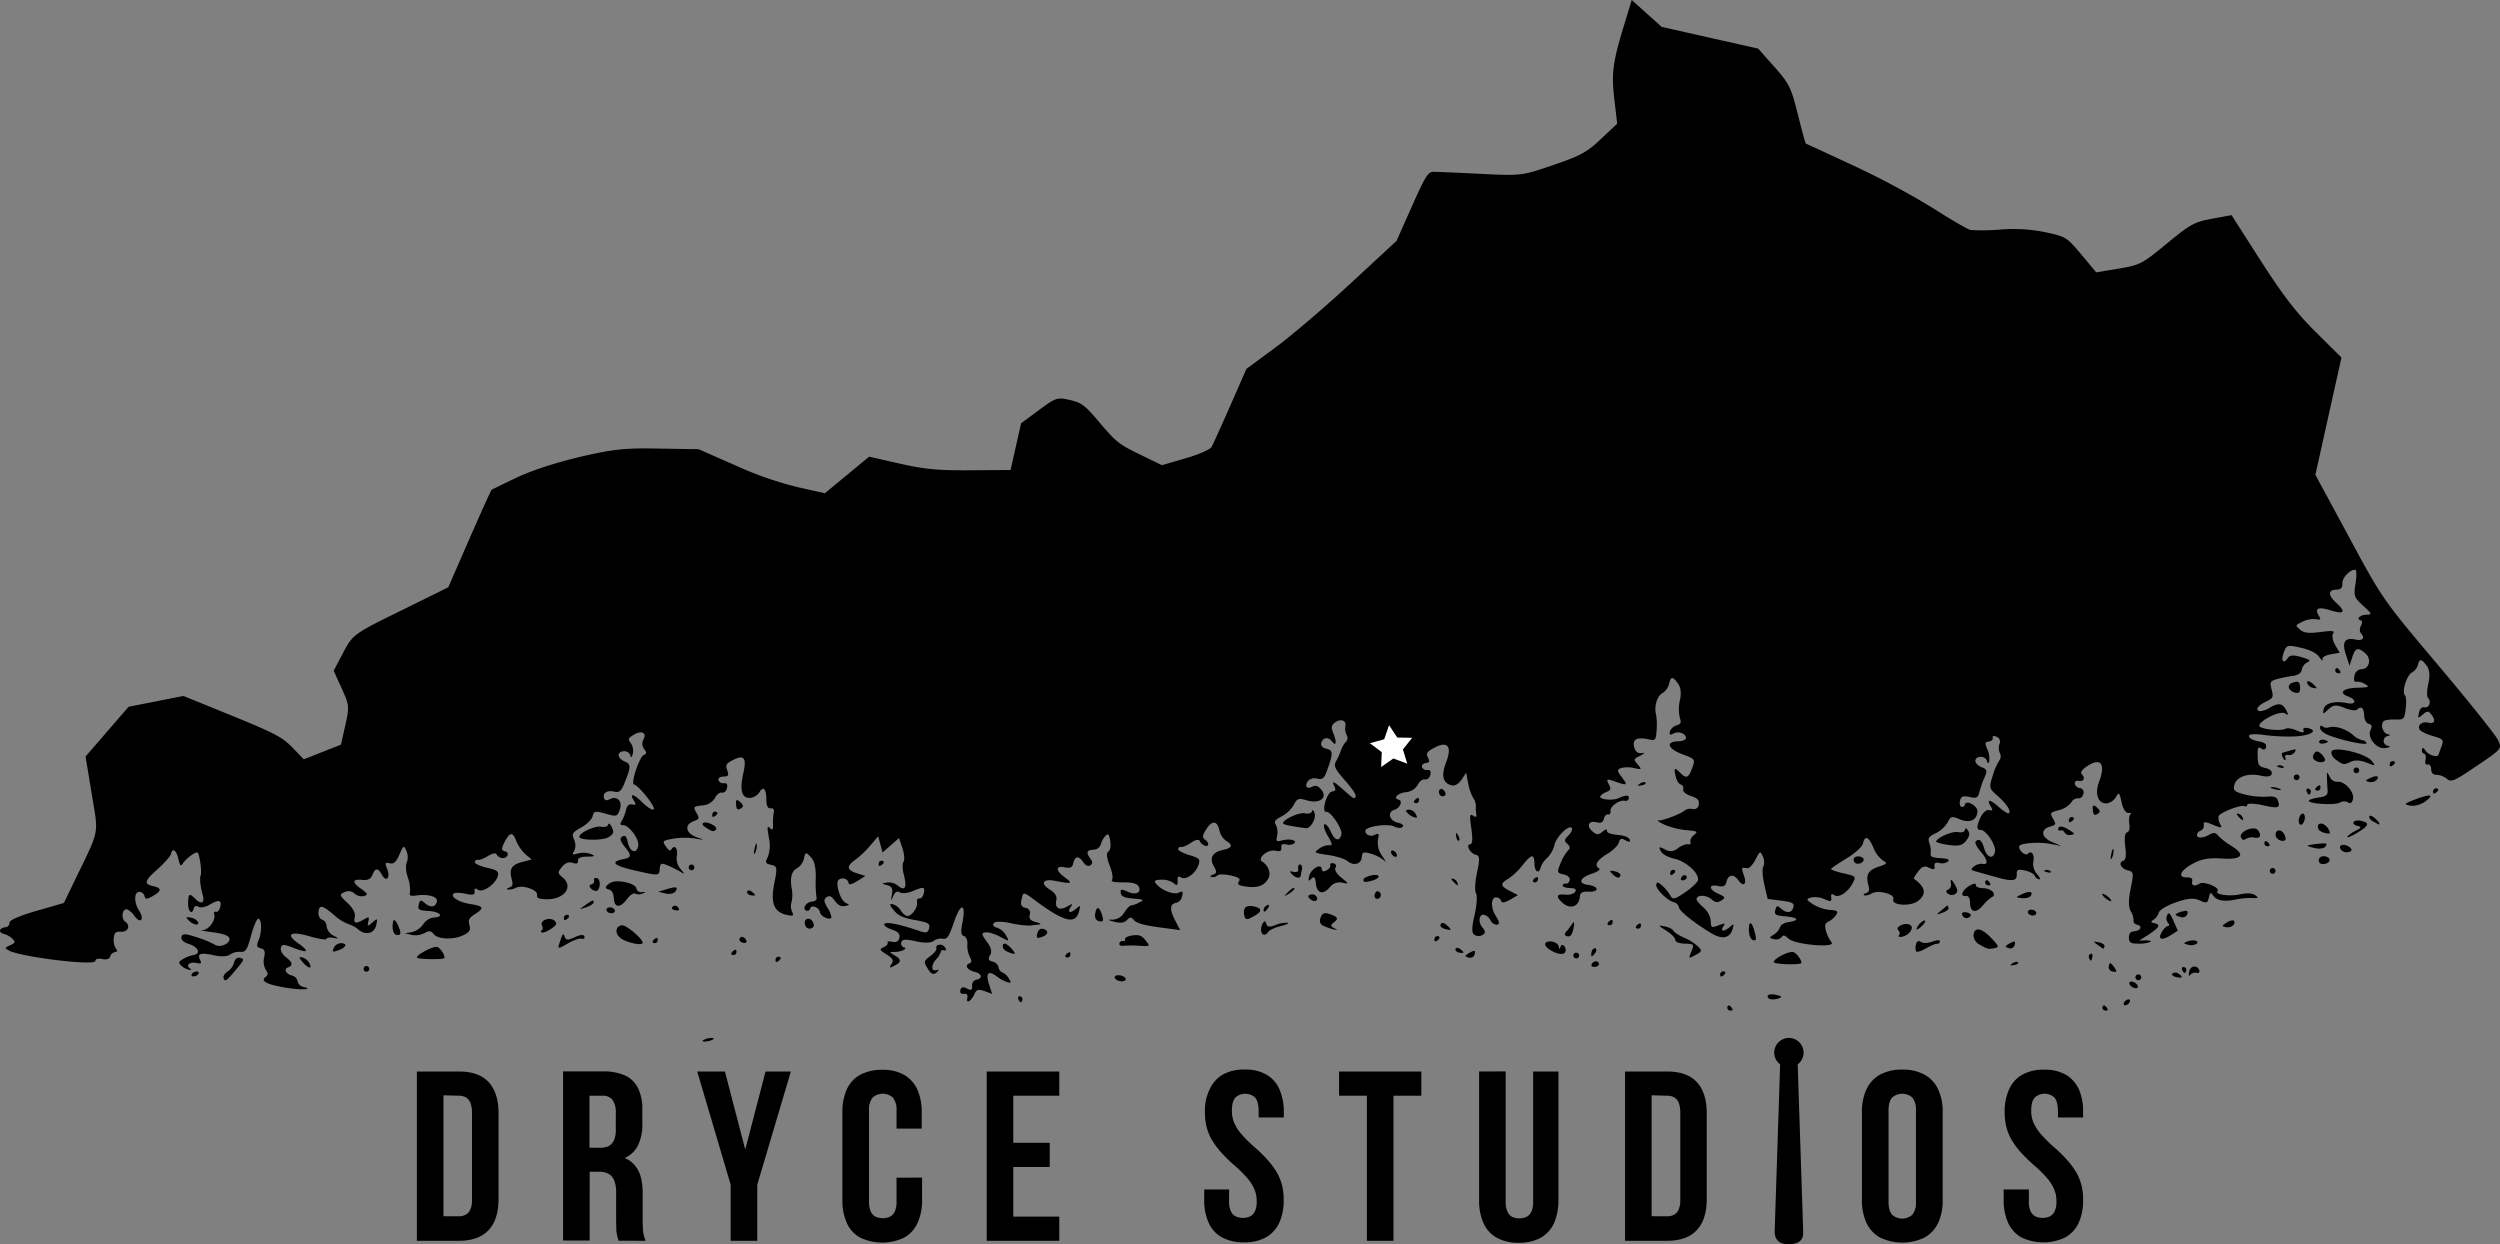 <svg xmlns="http://www.w3.org/2000/svg" width="881.17" height="438.56" viewBox="0 0 881.17 438.56">
  <rect x="0" y="0" width="881.17" height="438.56" fill="#808080" stroke="none"/>
  <defs>
    <style>
      .cls-1 {
        fill-rule: evenodd;
      }

      .cls-2 {
        fill: #fff;
      }
    </style>
  </defs>
  <g id="Layer_2" data-name="Layer 2">
    <g id="Layer_1-2" data-name="Layer 1">
      <g id="Layer_2-2" data-name="Layer 2">
        <g id="svg4435">
          <path id="path4447" d="M3.17,335c-1.62-.83-1.61-.89.4-1.82,1.82-.83,1.93-1.13.84-2.27a7,7,0,0,0-2.94-1.7c-2.14-.5-1.89-2.06.38-2.39a1.58,1.58,0,0,0,1.51-1.61c-.13-.84,3.41-2.39,9.48-4.15l9.69-2.8,3.85-8c8.92-18.42,8.38-15.67,5.95-30.43l-2.17-13.18,7.58-8.77,7.59-8.77,9.66-1.9,9.67-1.91,17.19,7c15.09,6.17,17.67,7.53,21.22,11.18l4,4.16,6.56-2.59,6.55-2.58,1.54-6.84c1.46-6.49,1.39-7.14-1.29-13l-2.82-6.22,3.21-6.08c3.64-6.9,3.4-6.73,23.21-16.42L158,207l7.48-17.14c4.12-9.43,7.65-17.21,7.84-17.28s4.06-2,8.62-4.17c4.92-2.39,13.92-5.35,22.2-7.3,11.82-2.78,16.06-3.24,28-3l14.1.22L259.13,164a124.67,124.67,0,0,0,22.19,7.74l9.42,2.11,7.8-6.44,7.8-6.45,10.82,2.45c8.76,2,13.49,2.43,24.93,2.35l14.11-.1,1.85-8.24,1.85-8.23,6.27-4.63c6-4.43,6.46-4.58,10.9-3.58,4,.9,5.31,1.84,9.82,7.16,6.68,7.9,7.3,8.39,15.66,12.43l7,3.39,8.32-2.42c4.58-1.33,8.71-3.13,9.18-4s3.43-7.4,6.57-14.52l5.71-13,10.24-7.55c5.63-4.15,17.53-14.3,26.45-22.56l16.21-15,5.42-12.17c4.7-10.56,5.69-12.17,7.57-12.18,1.18,0,8.66.32,16.61.72,14.28.71,14.61.67,25.63-3.1,9.63-3.3,12-4.57,16.83-9.2L570,43.61l-1-8.73c-1.09-9.19-.55-13.06,3.74-27L575.13,0l5.28,4.74,5.29,4.74,17,3.83,17,3.82,5.7,6.42c5.24,5.91,5.91,7.26,8.27,16.72,1.41,5.66,2.68,10.32,2.83,10.35s7.76,3.55,16.94,7.82a288.26,288.26,0,0,1,28,15c6.22,4,12.14,7.42,13.14,7.63a73.82,73.82,0,0,0,10.62-.17,56.52,56.52,0,0,1,16,1c7.07,1.59,7.23,1.69,12.42,7.83L738.85,96l7.9-1.32c7.54-1.26,8.33-1.67,17-8.83,8.23-6.81,9.71-7.62,15.93-8.76l6.87-1.26L796.9,92c8,12.43,12.45,18.21,19.39,25.09l9,8.94-4.6,20.66-4.59,20.66,11.88,22c11.87,22,11.92,22,31.55,45.29,10.81,12.82,20.23,24.61,20.93,26.19,1.45,3.28,1.81,2.89-10.45,11.1-5.06,3.38-6.21,3.77-7.62,2.55a6,6,0,0,0-3.54-1.37c-1.25,0-1.9-.62-1.94-2,0-1.12-.61-1.86-1.26-1.64s-1-.42-.73-1.6,0-2.1-.53-2.23a1.11,1.11,0,0,1-.71-1.39c.2-.91.46-.85,1.17.27,1,1.58,4.28,2.64,4.65,1.5.13-.39.63-1.78,1.1-3.08.8-2.16.53-2.46-3.06-3.5-2.17-.62-4.26-1.63-4.64-2.23-1-1.56.74-3,3-2.5s2.73-.71,1.07-2.87c-1-1.3-1.53-1.31-3,0-1.75,1.48-1.8,1.45-1.35-.67.27-1.32,1-2.07,1.92-1.87,1.64.37,2.56-2,1.26-3.31-.46-.45-.42-2.7.1-5,.63-2.81.47-4.84-.48-6.2-1.85-2.61-2.64-2.73-3.15-.48a4.61,4.61,0,0,1-2.14,2.72c-1.88,1-3.67,6.9-2.44,8.1.41.4.52,2.5.25,4.66-.47,3.74-.65,3.92-3.79,3.8-1.81-.06-3.61.22-4,.62-1.19,1.21-.33,4.07,1.36,4.54,1,.27,1.1.52.26.65a1.74,1.74,0,0,0-.26,3.43c1.29.34,1.11.54-.72.84-3.13.51-6.59-3.76-5.22-6.42.62-1.19.41-1.88-.65-2.11-.86-.2-1.59-1.51-1.62-2.93-.07-2.68-1.1-3.54-2.51-2.1-.47.48-2.38.22-4.41-.59-3-1.21-3.9-1.14-5.68.49-2.06,1.87-2.1,1.87-1.64-.15s3.89-2.94,8.37-2c3,.64,3.26-1.28.27-2.35-3.66-1.32-1.84-3,3.36-3.11,3.92-.09,4.28-.27,2.53-1.29a4.89,4.89,0,0,0-3.15-.81c-.64.22-.89-.64-.58-2a2.7,2.7,0,0,1,2.6-2.45c2.66-.09,3.5-3.63,1.3-5.52-2.66-2.31-3.55-2.07-4.63,1.22l-1,3.11-1.3-4c-1.45-4.48-.34-6.08,3.58-5.2,2.35.53,3.31-.69,1.74-2.22a2.49,2.49,0,0,1,0-2.63c.5-1,.5-1.82,0-1.93-1.8-.41-.43-1.93,1.83-2s2.08-.34-1.07-3.2-3.35-3.47-2.67-7.77c.41-2.58.39-4.76,0-4.85-1.69-.38-4.71,2.71-4.64,4.75.06,1.57-.5,2.16-2.07,2.21-3,.11-3.08,1.92-.1,4.62,3.6,3.29,2.87,4.2-2.13,2.65-4.37-1.35-5.64-.64-3.87,2.16.71,1.11.46,1.33-1.13,1a8.54,8.54,0,0,0-4.69.85c-2.65,1.31-2.65,1.32-.89,2.84,1.37,1.18,3,1.36,7.11.83,4.32-.57,5.18-.45,4.49.58-.47.71-.13,2.51.75,4l1.61,2.73-3.23.56c-1.9.33-3.07,1.08-2.83,1.81s-.32.29-1.18-.89c-1.05-1.44-3.2-2.51-6.5-3.26-4.74-1.06-5-1-6,1.73-1.13,2.94-.09,4.22,1.49,1.84.65-1,2-1.05,4.73-.27,3.05.87,3.47,1.24,2.11,1.84a3.68,3.68,0,0,0-1.95,2.57c-.15,1.2-1.32,2-3.4,2.26a41.12,41.12,0,0,0-5.59,1.17c-2.2.68-2.34,1-1.65,3.63s.54,3-2,4.23c-2.91,1.39-3.94,3-2.19,3.37a7.55,7.55,0,0,0,3.55-1.25c3.09-1.81,4.55-1.56,5.82,1,.85,1.69.78,1.82-.55,1-1.6-1-8.5,2.28-9,4.31-.27,1.21,7.58,2.13,9.38,1.1.58-.33,2.32,0,3.86.65,2,.88,2.68.87,2.36,0s.31-1.12,1.65-.82c3.62.82,1,2.54-4.32,2.89a65.24,65.24,0,0,1-10.91-.46c-3.78-.53-5.72-.39-5.62.41s1.54,1.47,3.24,1.77c2.17.38,3,1,2.77,2s-.84,1.13-1.68.57c-1.07-.71-1.34-.33-1.31,1.9.06,4,.27,4.39,2.91,5,1.47.33,2.26,1.09,2.06,2s-1.39,1.22-4,.63c-4.49-1-8.53.49-9.19,3.39-.42,1.86.08,2.31,3.63,3.25a26.86,26.86,0,0,0,7.63.81c2.75-.22,3.63.05,4.06,1.24,1,2.76.3,3-5.12,1.79-3-.67-5.47-.77-5.59-.23s-.52.79-.89.56c-1.23-.73-9,2.25-9.26,3.58a4.69,4.69,0,0,0,.63,2.86c.77,1.29.32,1.31-2.56.1s-3.46-1.17-3.28.06a1.8,1.8,0,0,1-1,1.94,2.22,2.22,0,0,0-1.39,1.32c-.33,1.44,1.86,1.56,4.2.24,1.62-.92,2.38-.87,3.21.21a22.75,22.75,0,0,0,4.6,3.58c5.26,3.26,4,5-3.34,4.53-4.8-.29-7.2.18-10.48,2-4.31,2.46-5.07,4.79-1.51,4.66,1.23,0,1.84.44,1.64,1.31-.37,1.64.76,2,2.57.89,1.56-1,7.46,1.47,6.33,2.63s4.14,2,8.09,1.11c2.23-.5,4.27-.38,5.21.32,1.31,1,1.16,1.13-1,1a26.74,26.74,0,0,0-5.92.54q-6.19,1.31-8-1.55c-.71-1.11-1-.93-1.42.84-.45,2-.84,2.12-3.28,1-2.12-.94-4.11-.77-8.36.71-3.07,1.07-5.75,2.67-6,3.55a4.62,4.62,0,0,1-1.79,2.52c-1.12.71-1.07,1,.22,1.28,2.3.52,1.88,1.37-2,4L754,331.5l2.46-.05c1.36,0,2,.23,1.41.57a11.09,11.09,0,0,1-4.24.58c-2.65,0-3.2-.39-3.26-2.12,0-1.44.54-2.14,1.91-2.26,2.35-.2,3-1.85.92-2.32a1.37,1.37,0,0,1-1.2-1.47,6.11,6.11,0,0,0-1-3.27c-.81-1.43-.8-4.06,0-8,1.11-5.38,1-5.93-.93-6.37-2.47-.56-3.58-2.75-1.71-3.4.94-.32,1.13-1.65.73-5-.37-3.12-.17-4.72.63-5s1.05-1.29.78-3.12c-.21-1.5,0-3,.45-3.29s.13-.51-.73-.44-1.86-1.23-2.42-3.74c-.8-3.59-.94-3.72-2-1.85a4.7,4.7,0,0,1-3.2,2.2c-3.06.26-4.36-3.28-2.76-7.52,2.44-6.45.6-8.81-4.28-5.51-1.74,1.18-2.39,2.16-1.81,2.73,1.35,1.32.7,2.77-1.06,2.37-.85-.19-1.47.25-1.39,1a2,2,0,0,0,1.79,1.54,1.53,1.53,0,0,1,1.32,1.7,1.56,1.56,0,0,1-.1.37c-.23,1-1,1.7-1.81,1.53a2.72,2.72,0,0,0-2.46,1.51,8.09,8.09,0,0,1-4.35,2.68c-3.11.82-3.22,1-2.06,3s1.08,2.21-1.12,2.82c-3.47,1-3,3.83.82,5.44l3.26,1.37-3.86-.73c-4.1-.78-10.77-.29-11,.81-.31,1.42,2.08,3.58,3,2.67,1.34-1.37,2.5.37,1.93,2.9a5.5,5.5,0,0,0,1.35,4.29c1,1.11,1.32,1.93.67,1.81a2.22,2.22,0,0,1-1.55-1.32c-.21-.61-1.73-1.41-3.37-1.78-2.49-.56-3-.33-2.91,1.36.08,2.47-1.56,2.62-8.14.74-2.65-.75-5.63-1.6-6.63-1.87-1.49-.42-1.54-.71-.26-1.7a4.24,4.24,0,0,1,2.89-.89c2.2.5,1.93-1.4-.64-4.37-1.33-1.53-2.1-3.1-1.72-3.49,1.2-1.23,2.18-.46,3,2.36.91,3.3,3.18,4.09,3.8,1.32.52-2.33-3.25-8-5.17-7.78-.73.09-1.14-.59-.93-1.52.79-3.39,2.6-5.79,4.1-5.45,1.2.27,1.34,0,.64-1.09-1.79-2.82-.51-2.91,2.52-.18,1.69,1.52,3.36,2.59,3.71,2.38,1-.64-.75-3.34-4-6.19-2.9-2.51-3-2.84-1.68-7a20.16,20.16,0,0,1,2.37-5.42,2.44,2.44,0,0,0,.18-2.61,4.43,4.43,0,0,1-.12-3.28,1.8,1.8,0,0,0-.87-2.39l-.18-.07c-1-.44-1.57-.3-1.36.32s-.36,1.21-1.27,1.34c-1.49.22-1.55.48-.61,2.76a8.45,8.45,0,0,1,.69,4c-.3,1.23-.45,1.22-.91-.07-.67-1.87-4.18-1.62-4,.28.07.72,1.1,1.68,2.28,2.13,1.85.71,2,1.22.89,3.66a36,36,0,0,0-1.78,5.15c-.43,1.92-1,2.21-3.45,1.66-2.27-.51-3-.22-3.36,1.29-.24,1.08,0,2.05.53,2.17a1,1,0,0,0,1.2-.75s0-.05,0-.07c.4-1.77,4.47.44,4.41,2.39-.1,3.12-2.73,4.32-6.19,2.83-2.77-1.19-3.22-1.08-4.31,1.08a10.34,10.34,0,0,1-4.2,3.83c-2.54,1.22-2.86,1.74-2.22,3.57a8.17,8.17,0,0,1,.44,3.57c-.25,1.08.54,1.46,3.37,1.63,2.66.16,3.43.5,2.75,1.2a3.59,3.59,0,0,1-3,.52c-1.38-.31-1.92,0-1.76,1.15s-.25,1.36-1.87.55-2.49-.56-3.89,1.29c-1,1.3-1.67,2.44-1.53,2.54,4.16,3,4.6,5.47,1.38,7.9-2.71,2-9.48,1.5-8.61-.69.7-1.78-5.46-3.36-7.66-2a4.11,4.11,0,0,1-2.5.69c-.56-.14-.34-.49.49-.79,1.16-.41,1.36-1.06.88-2.79-1-3.66-.14-5.27,3.51-6.5,3.21-1.08,3.31-1.23,1.56-2.26a10.72,10.72,0,0,1-3.28-4.42c-1.66-4-3-4.55-3.69-1.62-.28,1.24-2.7,3.46-5.82,5.34-2.93,1.77-5.38,3.45-5.44,3.72s1.91,1,4.38,1.52c4.31,1,4.45,1.1,3.33,3.32-1.65,3.27-4.92,5.48-6.53,4.4-1-.65-1.29-.42-1.11.83.21,1.44-.21,1.54-2.41.56a8.11,8.11,0,0,0-4.69-.58c-1.84.55-1.78.77.65,2.38a14.24,14.24,0,0,0,5.89,2c2.7.17,3.08.45,2.3,1.71a7.59,7.59,0,0,1-2.6,2.34c-1.36.67-1.53,1.28-1,3.37a12.39,12.39,0,0,0,1.92,3.95c1.88,2.16-12.81.93-15.16-1.27-1.33-1.25-1.86-1.36-2.42-.48a2.67,2.67,0,0,1-2.66.68c-1.76-.39-1.77-.54-.06-1.62a5.35,5.35,0,0,0,2.2-2.61c.17-.78,1.51-1.59,3-1.79,4-.58,3.44-1.62-1.08-2-3.5-.31-4-.6-3.6-2.24s.7-1.66,2.16-.4c2,1.73,3.77,1.41,4.26-.78.28-1.24-.57-1.65-4.39-2.14l-4.73-.61-1.18-5.08c-.65-2.79-.81-5.63-.35-6.32a4.35,4.35,0,0,0-.14-3.48c-.92-2.11-1-2.07-2.61,1-.91,1.77-2.18,3.15-2.83,3.07a14.23,14.23,0,0,0-1.73-.13c-.29,0-.09,1.18.44,2.61,1.21,3.22-.13,4.33-2,1.68-1.61-2.28-3.56-1.93-4.16.76-.31,1.37-1.1,1.74-2.86,1.35-3.45-.78-3.46,1.19,0,2.72,2.51,1.12,2.65,1.41,1.12,2.38-1.34.85-2.14.75-3.49-.41-1.81-1.57-4.94-1.68-5.28-.18-.1.46,1,1.81,2.38,3a7.58,7.58,0,0,1,2.64,4.76c.07,2.47.2,2.55,2.7,1.61,2.31-.87,2.52-.82,1.74.35-1.22,1.83.19,2,2.22.25,1.52-1.31,1.6-1.24,1,.81-.93,3.1-3.63,3.63-7.33,1.43-6-3.58-11.36-7.83-11.56-9.23A2.46,2.46,0,0,0,590,318c-2.31-.52-6.55-4.76-6.22-6.23.23-1,.65-.94,2.18.45a15.34,15.34,0,0,1,2.81,3.46c.78,1.5,1.47,1.35,5.14-1.14,2.33-1.58,4.38-3.51,4.56-4.28.54-2.4-4.13-6.65-8.32-7.6-2.33-.52-4.25-1.59-4.8-2.68-.81-1.58-.62-1.65,1.48-.6a3.73,3.73,0,0,0,4.6-.43c1.21-.91,2.79-1.52,3.51-1.36s1.12-.23.9-.87.35-1.74,1.26-2.44c1.5-1.17,1.23-1.33-2.86-1.69a26.36,26.36,0,0,1-7.75-2c-1.78-.87-2.66-1.5-2-1.4,1.41.2,8-2.32,9.44-3.61a3.45,3.45,0,0,1,2.66-.43,1.76,1.76,0,0,0,2.14-1.27,1.57,1.57,0,0,0,0-.3c.33-1.49-.3-2.19-2.66-3-1.92-.63-3-1.55-2.79-2.42a1.36,1.36,0,0,0-.9-1.68c-.67-.16-1.48-1.49-1.8-3-.66-3-.43-3.15,1.86-.89,2,2,2.77,1.55,4.11-2.17,1-2.78.9-2.92-3.64-4.61-5.11-1.91-5.93-4.41-1.48-4.52,1.41,0,2.66-.47,2.78-1,.34-1.55-2.42-2.74-4.22-1.82-1.4.71-1.66.59-1.38-.66a3.48,3.48,0,0,1,2.27-2.12c1.63-.49,1.81-.94,1.16-2.85a13.65,13.65,0,0,1,.07-6c.54-2.41.33-4.49-.58-5.78-1.92-2.73-2.63-2.73-3.25,0a5.28,5.28,0,0,1-2.26,3.2c-1.92,1-3.06,4.65-2.33,7.49a22.9,22.9,0,0,1,.21,5.61c-.25,3.58-.41,3.76-2.89,3.22-4.07-.89-5.76.05-5,2.79.42,1.5,1.26,2.21,2.46,2.08,1.47-.17,1.37,0-.49,1-2.28,1.14-2.29,1.18-.74,3s1.44,1.86-1.31,1.26a9.72,9.72,0,0,0-4.55,0c-1.45.56-1.43,1,.09,3,2.39,3.13,2.21,3.3-1.94,1.85-3.28-1.15-3.47-1.1-2.52.77s.8,2.13-.91,2.87a4.54,4.54,0,0,0-2.09,1.47c-.26,1.19,4.38,1.63,6.59.63,2.62-1.19,3.77-1.11,3.47.24a1.09,1.09,0,0,1-1.36.71c-1.89-.42-5.3,2-5.06,3.58.12.82-.27,1.38-.86,1.24s-1.27.56-1.49,1.55c-.27,1.2-1.08,1.6-2.48,1.23-2.84-.75-3.81,1.22-1.56,3.17,1.52,1.31,2.15,1.33,3.59.11,1-.82,1.66-1,1.54-.35s1.1,1.25,3.66,1.48,4.06.83,4.36,1.69-.07,1-1.45.24-2-.72-2.34.71c-.23,1-2,2.8-4,4-3.75,2.26-4.82,4.11-3,5.2.6.37-.5,1.18-2.45,1.81-4.41,1.42-5.13,3.53-1.37,4s4,2.54.23,2.37c-2.36-.11-3.08.33-3.22,1.95-.27,3.28-3.32,4.37-5.92,2.11s-2.45-3.38.89-3c1.47.15,3-.29,3.43-1,.55-.93,0-1.28-1.93-1.34-1.47-.05-2.59-.47-2.48-.93a.93.93,0,0,1,1.16-.62h0c.54.12,1.12-.44,1.31-1.24s-.6-1.68-2.16-2c-2.34-.53-2.39-.77-1-4.07a15.07,15.07,0,0,1,2.64-4.45c.76-.62.67-1.37-.26-2.21-1.21-1.09-1.16-1.52.33-3,1-1,1.51-2.13,1.23-2.58-.93-1.47-5.44,2.88-6.16,5.95a9.86,9.86,0,0,1-2.56,4.54,7.81,7.81,0,0,0-2.27,3.28c-.62,2.55-2.15,1.67-2.22-1.27-.09-3.57-1-3.44-4.22.58a22.71,22.71,0,0,1-4.9,4.69c-3,1.72-3,2.59.39,4.32l2.92,1.5-2.84,1.66c-1.57.92-2.9,1.17-3,.57a1.89,1.89,0,0,0-1.5-1.4c-2.17-.49-2.45,3.39-.47,6.53,1.32,2.08,1.43,2.92.42,3.06a2.5,2.5,0,0,1-2.25-1.46,4,4,0,0,0-2.19-2c-1.91-.43-2.34,2.59-.64,4.54,1.09,1.27,1.1,1.86,0,2.56a2.82,2.82,0,0,1-2.81,0c-1.07-.71-1.07-2.4,0-7.11.78-3.46,1-6.8.49-7.59s-.33-4.06.36-7.3c1-4.74,1-5.94-.33-6.23-2.05-.47-3.76-3.56-2.07-3.73.8-.08.93-1.85.4-5.57-.66-4.61-.57-5.3.6-4.53s1.31.45,1.1-.94a10.47,10.47,0,0,1-.08-2.68,5.17,5.17,0,0,0-1-2.66,19,19,0,0,1-1.79-5.34l-.64-3.52-1.63,2.45c-1,1.49-2.36,2.29-3.48,2-3.09-.7-3.79-3.44-2-8,2.21-5.68.64-7.77-4-5.31-2.71,1.44-3.13,2-2.39,3.48s.56,1.78-.8,2c-.93.13-1.5.78-1.28,1.44a1.76,1.76,0,0,0,1.9,1c1-.14,1.33.46,1.05,1.7-.24,1.06-1.08,1.78-1.88,1.6s-2,.68-2.57,1.91a5.31,5.31,0,0,1-4.19,2.6c-2.89.33-4.65,2.15-2.55,2.62,1.59.36.5,3-1.47,3.59-2.65.79-1.82,3.87,1.21,4.55,1.56.35,2.19.92,1.64,1.48s-1.86.42-3.05-.18c-2.14-1.08-9.66,0-10,1.39s1.63,2.44,3.27,1.6c1.4-.72,1.59-.43,1.1,1.74a8.09,8.09,0,0,0,1.53,5.73c1.17,1.71,1.54,2.48.83,1.7a12.63,12.63,0,0,0-4.57-2.44c-2.87-.89-3.32-.75-3.47,1.12-.22,2.52-2.93,3.22-5.13,1.32-.84-.72-3.87-1.66-6.73-2.08-5.1-.76-5.17-.8-3.08-2.28a5.78,5.78,0,0,1,3.63-1.17c1.06.24.87-.71-.64-3.21-1.18-2-1.73-3.8-1.23-4.12s1.51.84,2.26,2.56c1.38,3.19,3.11,3.62,3.72.92.42-1.89-3.7-8.06-5.28-7.9-1.89.19.11-6.89,2-7.17,1.24-.18,1.43-.6.8-1.84-1.13-2.2-.2-1.82,3.37,1.39s3.87,3.31,4.17,2c.12-.54-1.65-3.08-3.93-5.65-3.4-3.81-3.95-5-3-6.57a22.51,22.51,0,0,0,1.71-3.82,8.66,8.66,0,0,1,1.73-3,1.93,1.93,0,0,0,.28-2.45,4.76,4.76,0,0,1-.44-3.08c.47-2.12-1.72-2.81-3.8-1.21-1.18.92-1.28,1.69-.44,3.72,1.31,3.2,1,4.8-.5,2.81-1.33-1.72-3.33-1.35-3.79.71-.18.77.53,1.6,1.57,1.83,2.6.59,2.71,1.41.91,6.61-1.38,4-1.83,4.46-3.91,4a3.32,3.32,0,0,0-3.25.85c-1.25,1.87-.37,3,1.56,2,1.17-.6,2-.35,3.12,1,2.45,2.84-.47,5.12-4.92,3.84-3.05-.89-3.61-.71-4.69,1.5a11,11,0,0,1-4.25,4.07c-2.43,1.24-2.84,1.84-2.09,3.06a5.92,5.92,0,0,1,.43,3.8c-.44,2-.21,2.19,1.6,1.69,2.7-.75,5.54-.13,4.46,1a3.45,3.45,0,0,1-2.82.39c-1.37-.31-1.92,0-1.76,1.14s-.43,1.44-2.14,1.06c-2.62-.59-6.53,2.71-4.6,3.87,2.09,1.26,3.14,4,2.22,5.79-1.36,2.64-3.72,3.56-7.77,3-2.78-.37-3.36-.75-2.69-1.77s0-1.5-2.94-2.16c-2.1-.47-4.19-.48-4.64,0a2.35,2.35,0,0,1-2,.57c-.71-.17-.53-.5.47-.86,1.39-.5,1.43-.92.28-3-1.62-2.87-.46-4.93,3.21-5.7,3.3-.69,3.68-1.71,1.19-3.17a6.32,6.32,0,0,1-2.41-3.68c-.74-3.54-2.62-3.7-4.67-.4-1.37,2.2-1.45,2.91-.4,3.6.72.48,1.22,1.27,1.11,1.74-.25,1.11-2.37.2-3-1.28-.28-.66-1.5-.41-3,.61s-2.94,1.63-3.46,1.52a.93.93,0,0,0-1.13.69h0c-.12.51,1.62,1.48,3.87,2.16,3.69,1.11,4,1.45,3.27,3.55-1,3-4.48,5.44-6.13,4.34-.92-.62-1.26-.28-1.21,1.21.06,1.71-.19,1.84-1.43.77a7.24,7.24,0,0,0-4.36-1.18c-2.27.09-2.63.39-1.76,1.46,1.85,2.29,6.22,4,8,3.1,1.31-.67,1.53-.43,1.15,1.27a3,3,0,0,1-2.06,2.33c-2.29.34-2.42,2.32-.4,6.21l1.76,3.4-7.57-1c-5.28-.73-7.92-1.49-8.72-2.53s-1.41-1.2-2.45,0c-.85.94-2.39,1.16-4.4.62-2.46-.67-2.6-.82-.68-.76a5,5,0,0,0,4.12-2.52c.94-1.43,2-2.54,2.29-2.47a8,8,0,0,0,2.81-1c2.1-1,2-1.13-1.93-1.46-3.22-.28-4.22-.74-4.41-2s.25-1.44,2.45-.41c2.93,1.37,5.14.22,3.76-2-.58-.92-2.17-1.3-5.37-1.29-3.38,0-4.38-.24-3.87-1,.38-.57,0-2.84-.91-5.06-1-2.52-1.16-4.31-.46-4.75s1-1.86.68-3.76c-.35-2.43-.68-2.8-1.66-1.82a7.56,7.56,0,0,0-1.65,3,2.71,2.71,0,0,1-2.48,1.87c-2.48.09-2.83,1-1.18,3.14.83,1.08.84,1.84,0,2.36s-1.68.12-2.66-1.27c-1.59-2.26-2.83-2-3.44.75-.28,1.26-1.13,1.63-2.84,1.25-3.42-.77-3.44,1.1,0,3.58,2.93,2.14,2.37,2.33-3.5,1.17-4.31-.86-5.37.9-1.86,3.09,1.82,1.13,2.59,2.36,2.3,3.65-.63,2.82,1,3.88,3.68,2.37,2.09-1.18,2.22-1.16,1.32.2-1.31,2,0,2.23,2.07.42,1.44-1.26,1.53-1.13.86,1.23-1.28,4.46-5.18,3.47-15-3.76-4.71-3.48-4.57-3.47-5.23-.55-.4,1.79,0,2.56,1.41,2.88a1.77,1.77,0,0,1,1.62,1.91,1.6,1.6,0,0,1-.11.48c-.33,1.46.23,2.12,2.23,2.63,1.46.38,1.95.75,1.09.84s-2.29.26-3.16.38a32.65,32.65,0,0,1-6.89-.86c-3.29-.67-5.56-.65-6,.05s.12,1.3,1.19,1.55a6,6,0,0,1,3.18,2.71c1.27,2.24,1.23,2.25-2.09.48-1.86-1-4.18-1.69-5.15-1.54-1.5.22-1.43.71.45,3.25,1.59,2.15,1.92,3.51,1.16,4.8s-.6,1.91.86,2.24a2.81,2.81,0,0,1,2.15,2,2.24,2.24,0,0,0,1.31,1.83,4.93,4.93,0,0,1,2.21,2c1,1.59,1,1.76-.36,1.46a13,13,0,0,1-3.72-2c-3.06-2.32-4.1-1.3-2.8,2.73l1.09,3.38-2.69-1c-2.09-.73-2.88-.53-3.49.92-1.1,2.59-3.08,3.79-2.58,1.57.26-1.17-.14-1.69-1.19-1.53s-1.47-.34-1.25-1.32.92-1.25,2.28-.55c1.54.8,1.91.61,1.86-.93a2,2,0,0,1,1.4-2.15c2.42-.35,2.11-2.18-.45-2.76s-3.76-2.37-1.9-3c.82-.28.86-1,.13-2.35a9.17,9.17,0,0,1-.86-4.44c.12-1.39-.42-2.66-1.2-2.84-1-.22-1.17-1.55-.58-4.49,1.43-7.21-.52-7.53-2.92-.47-1.75,5.14-2.45,6.19-3.89,5.87a4.53,4.53,0,0,0-3.29.79c-1,.76-3.27.81-6.31.12-3.58-.8-4.84-.7-5.08.4a1.37,1.37,0,0,0,.84,1.73c1.69.37-.64,1.6-3.14,1.64-2,0-2,.1,0,1.24,2.43,1.44,2.37,2.35-.25,3.66-1.71.85-1.82.77-.89-.65.82-1.25.43-2-1.77-3.37-2.48-1.54-2.6-1.86-1-2.57,1-.44,1.64-1.16,1.36-1.58s.46-.57,1.63-.31c1.44.33,2.25-.12,2.53-1.41s-.34-2.15-2.67-2.91c-1.71-.56-2.89-1.43-2.63-1.94.47-.89,5.21,0,12,2.33,2.82,1,3.4.82,3.77-.83s-.13-2.05-5-2.91c-4.17-.74-5.88-1.54-7.43-3.44s-1.63-2.4-.36-2.13a5.25,5.25,0,0,1,2.78,2.14,5,5,0,0,0,2.14,2c1.5.33,3.91-2.83,3.63-4.75-.14-.92.24-1.56.84-1.43s1.27-.63,1.51-1.7c.55-2.44.07-2.55-3.9-.88-1.76.74-3.8.94-4.54.44-.91-.61-1.65-.2-2.29,1.28-.84,2-.89,1.89-.47-.54.36-2.1,0-2.84-1.71-3.28-2.07-.53-2.07-.58-.05-.91a5.06,5.06,0,0,1,3.58.88c2.84,2.39,3.62,1,2.28-4-.44-1.67-.44-3.57,0-4.23s.25-2.81-.41-4.78l-1.2-3.57L314,297.92l-2.94,2.54-.76-2.85-.77-2.86-2.82,3.3a33.9,33.9,0,0,1-5.12,4.9c-3.31,2.3-3.22,3.65.31,4.81l3.11,1-2.92,1.84c-1.83,1.16-3,1.38-3,.6-.15-1.5-2.46-2.16-3.57-1s.65,7.13,2.52,8c1.54.76,1.53.82-.29,1.16-1.26.25-2.44-.37-3.46-1.82-1.17-1.66-1.87-2-2.93-1.31s-1,1.54.23,3.63a9.49,9.49,0,0,1,1.48,3.42c-.3,1.33-3.85-.2-4.08-1.75-.26-1.76-3.1-2.82-3.44-1.28a1,1,0,0,1-1.2.75h0c-1.8-.4-.37-3,1.76-3.2,1.16-.1,1.92-.71,1.7-1.35a37.69,37.69,0,0,1-.28-6.8c.08-3.88-.45-6.21-1.75-7.55-1.77-1.84-1.9-1.81-2.41.49a5.48,5.48,0,0,1-2.29,3.33c-2.08,1.06-2.71,3.37-2,7.42a11.55,11.55,0,0,1-.11,4.72,4.86,4.86,0,0,0,.23,3.38c.71,1.39.37,1.56-2,1-4.44-1-5.66-4.2-4.27-11.14,1.12-5.57,1-6-1.12-6.47s-2.15-.86-1.16-2.82a11.88,11.88,0,0,0,.47-6.17c-.82-4.65-.78-5,.48-3.77.68.66.94.2.87-1.54a20.07,20.07,0,0,1,.26-4.17c.23-1-.2-1.6-1.12-1.46s-1.49-.8-1.48-2.92c0-3.87-1.08-5.1-2.45-2.75a4.59,4.59,0,0,1-3.23,2c-3,.26-3.81-2.68-2.45-8.71,1.22-5.45.3-6.61-3.68-4.62-2.35,1.19-2.66,1.73-2,3.57s.43,2.19-1.37,2.25c-1.25,0-1.94.6-1.68,1.34a1.79,1.79,0,0,0,1.92,1c1-.14,1.33.46,1.05,1.71-.24,1.05-1,1.78-1.79,1.61s-1.86.69-2.47,1.91a5.45,5.45,0,0,1-4.44,2.59c-3.16.36-3.26.49-2.09,2.56s1.09,2.24-1.11,3.08c-3.24,1.24-2.61,4.2,1.18,5.57,3,1.06,2.94,1.07-.58.44a26.09,26.09,0,0,0-7.59.07c-3.81.67-4,.82-2.67,2.73,1,1.51,1.54,1.74,2.08.9,1.12-1.72,2.33.1,1.76,2.65a5.87,5.87,0,0,0,1.32,4.39c1.6,1.86,1.6,2,0,1a36.26,36.26,0,0,0-4.46-2.21c-2.36-1-2.68-.83-2.85,1.3-.19,2.35-.33,2.36-8.24.58s-9.51-3.11-4.65-4.11c3-.62,3.11-1.27.5-4.46-1.59-2-1.79-2.86-.8-3.49s1.5-.11,1.94,2c.71,3.41,3,4.28,3.67,1.39.53-2.33-3.16-7.44-5.36-7.43-1,0-1.13-.47-.47-1.47a13.51,13.51,0,0,0,1.52-3.83c.35-1.57,1.08-2.24,2.19-2,1.29.29,1.45,0,.75-1.06-1.92-3-.41-2.88,2.76.28,1.83,1.83,3.65,2.94,4.08,2.5.77-.79-5.24-8.37-6.94-8.75-1.28-.29,1.92-9.89,3.48-10.43,1-.34,1-.88.08-2.07a3.11,3.11,0,0,1-.31-3.23c1.4-2.4-.46-3.49-3.2-1.88-2.14,1.25-2.27,1.58-1.2,3a5,5,0,0,1,.74,3.65c-.37,1.57-.62,1.7-1,.51-.67-1.86-4.18-1.62-4,.28.07.72,1.05,1.66,2.18,2.1,2.18.84,2.16,1.9-.14,7.58-1.17,2.89-1.83,3.43-3.68,3-2.49-.56-4.12.53-3.5,2.34.28.8.92.9,2,.34,2.62-1.34,4.56.69,3.53,3.67-.86,2.44-1.18,2.54-5,1.42-3.58-1-4.15-.94-4.55.83-.25,1.12-2,2.93-4,4-3.26,1.86-3.45,2.18-2.53,4.41a4.78,4.78,0,0,1,0,3.92c-.87,1.32-.69,1.43,1.4.85a7.88,7.88,0,0,1,4.46.21c1.72.74,1.5.89-1.34.93-2.23,0-3.32.53-3.19,1.47s-.46,1.2-1.83.73-2.65,0-3.8,1.41c-1.56,1.87-1.54,2.28.14,3.64,4.17,3.38.66,8-5.91,7.77-2.42-.09-3.22-.47-3-1.44.41-1.82-5-3.74-7.39-2.64a6.47,6.47,0,0,1-2.93.69c-.54-.11-.3-.45.53-.74,1.16-.42,1.36-1.07.88-2.8-1-3.68-.15-5.2,3.52-6.17l3.48-.91-2.19-1.85a14,14,0,0,1-3.31-4.83c-1.21-3.24-2.34-3-4.24.91-1,2-.88,2.62.33,2.89,1.92.43.75,2.72-1.19,2.33a2.71,2.71,0,0,1-1.81-1.3c-.23-.56-1.56-.29-2.95.59s-3,1.5-3.5,1.38a1,1,0,0,0-1.2.75h0c-.12.53,1.76,1.42,4.17,2,3.64.81,4.32,1.3,4,2.8-.63,2.83-5.26,6.15-7,5-1-.69-1.4-.52-1.23.59s-.57,1.39-3.05.83c-1.8-.41-3.68-.48-4.18-.17-1.66,1.05,1.49,3.12,5.75,3.77,4.71.73,5,1.43,1.46,3.66-1.94,1.23-2.3,2-1.8,3.74s.13,2.44-2.06,3.54c-3.49,1.75-9.09,1.55-10.58-.38-.9-1.17-1.59-1.23-3.27-.28a7,7,0,0,1-4.47.61l-2.35-.59,2.41-.39a6.9,6.9,0,0,0,4-2.74,5.48,5.48,0,0,1,3.6-2.41c3.9-.13,2.62-2-1.55-2.3-3.61-.22-4-.46-3.59-2.25s.71-1.77,2.18-.5c2,1.7,3.76,1.42,4.23-.65.37-1.64-3.14-2.66-7.15-2.09-2.27.33-2.66.11-2.34-1.29a12.77,12.77,0,0,0-.82-5.19c-.65-1.93-.79-4.27-.31-5.2a5.29,5.29,0,0,0-.12-3.95c-.94-2.15-1.06-2.09-2.49,1.24-1.11,2.58-2,3.38-3.37,3.07-1.75-.39-1.8-.25-.85,2.27,1.12,3-.55,4.46-2,1.7-1.24-2.44-2.32-2.42-3.26.05-.58,1.52-1.59,2-3.56,1.83-3.62-.39-3.76.83-.37,3.21,2.23,1.58,2.41,2,1,2.45A3.76,3.76,0,0,1,125,315a3.08,3.08,0,0,0-3.62-.52c-1.83.8-1.74,1.12,1.07,3.76,1.93,1.81,2.9,3.61,2.62,4.86-.54,2.41.18,2.66,3,1.07,2-1.14,2.12-1.1,1.76.65s-.34,1.82,1.47.29,1.84-1.47,1.29,1c-.68,3-3.78,3.7-6.37,1.45a9.76,9.76,0,0,0-3.48-1.86,16.91,16.91,0,0,1-5-3.17c-4.12-3.56-5.26-3.77-5.48-1-.1,1.25.48,2.42,1.28,2.6a2.5,2.5,0,0,1,1.56,2.36,4.55,4.55,0,0,0,2.35,3.24c2.16,1.17,2.16,1.2,0,.82-1.22-.22-2.29-.05-2.39.38s-2.72,0-5.84-.88c-6.72-2-8.75-.86-4.26,2.32,4.27,3,3.71,3.75-1.38,1.77-3.56-1.38-4.3-1.39-4.6,0-.2.88.62,2.34,1.83,3.26,2.32,1.76,2.56,2.93.72,3.57-1.62.56-.74,2.38,1.37,2.86a2.71,2.71,0,0,1,2,2,2.58,2.58,0,0,0,1.89,2c4,.91-.36,1.21-5.54.38-7.06-1.13-9.57-2.38-7.7-3.82,1-.73,1-1.44.12-2.57a6.07,6.07,0,0,1-.57-4.36c.47-2.09.16-2.92-1.19-3.22s-1.59-.93-.81-2.72c1.23-2.84,1.21-7.44,0-7.72-.5-.11-1.66,2.51-2.57,5.83-1.47,5.36-1.91,6-3.85,5.86a6.08,6.08,0,0,0-3.68,1c-.86.66-3.2.75-5.59.22-4.68-1.06-6-.61-4.89,1.62.62,1.22.36,1.46-1.22,1.1-2.36-.53-4,.75-2.4,1.86.77.53.65.68-.36.5a6.09,6.09,0,0,1-2.66-1.45c-1-1-1-1.33.5-2.23A11.27,11.27,0,0,1,68,336.66c2.9-.42,2.1-2.76-1.34-3.9-2-.65-2.91-1.53-2.69-2.52.28-1.25,1.25-1.23,5.36.11a35.54,35.54,0,0,1,6.36,2.6c1.8,1.3,5.75-.46,5.13-2.27-.34-1-2.2-1.61-6.09-2.12-3.08-.4-4.61-.73-3.4-.72,2.22,0,4.86-3.58,4.15-5.63-.2-.58.1-1,.67-.83s1.23-.65,1.47-1.72c.56-2.49-.47-2.7-3.79-.76-1.45.85-3.22,1.16-3.93.68a1,1,0,0,0-1.61.58c-.56,2.49-2,1.16-2-1.76.11-3.5.42-3.69,2.56-1.58s3.39,1.47,2.62-1.25c-.83-3-1.17-6.13-.75-7,.55-1.14-.43-7.94-1.16-8.11-.89-.19-4.22,2.34-5.19,4-.59,1-1,.53-1.47-1.61-.72-3.22-2.1-4.21-2.63-1.87-.18.8-2.34,3.25-4.79,5.43-4.7,4.18-4.91,5.2-1.2,6,2.83.63,2.64,1.75-.61,3.54-1.8,1-2.55,1-2.66.08a2.06,2.06,0,0,0-1.54-1.63c-2.19-.49-2.45,3.41-.43,6.59s.44,4.85-1.75,1.73a6,6,0,0,0-2.52-2.2c-1.67-.38-2.2,3.28-.63,4.33,2,1.36,1,3.76-1.57,3.56-1.78-.14-2.31.36-2.47,2.33a5.81,5.81,0,0,0,.73,3.58c.7.78.6,1.11-.39,1.28a2.22,2.22,0,0,0-1.64,1.6c-.18.82-1.3,1.16-2.75.83s-2.45,0-2.46.69c0,1.78-25.93-1.34-30.5-3.69Zm64.62,8.07a2.2,2.2,0,0,1,1.8-.62c.54.12.6.59.15,1.06a2.17,2.17,0,0,1-1.8.62C67.41,344,67.34,343.53,67.79,343.07Zm11,1.52c-.19-.56.46-1.53,1.45-2.16a5.78,5.78,0,0,0,2.26-3.16c.26-1.15,1.09-1.88,1.92-1.7,1.88.43,1.82.58-1.68,4.72-3.16,3.71-3.42,3.87-4,2.3Zm27.8-5.59c-1.32-1.56-1.32-1.81,0-1.53a4.19,4.19,0,0,1,2.48,2.06c1.14,2.23-.46,1.89-2.5-.53Zm21.59,2.26a1,1,0,1,1,.79,1.22A1,1,0,0,1,128.18,341.26Zm120.44,25a6.06,6.06,0,0,1,2.66-.4c.53.12.22.5-.71.84a6.13,6.13,0,0,1-2.65.39c-.55-.09-.24-.48.68-.82Zm-182.23-42c-1-1-.85-1.19.89-.81A3.74,3.74,0,0,1,69.81,325c.46,1.45-1.81,1-3.44-.73Zm51.28,9.8a2.89,2.89,0,0,1,2.5-1.63c2.43.08,1.9,1.51-.92,2.5-2.06.76-2.25.65-1.6-.83ZM147,337.53c-.52-.82,5.61-4.1,7.06-3.78,1.17.26,3.21,3.62,2.45,4-1.07.54-9.15.35-9.51-.23Zm-8.64-10.89c.1-3,.71-3.09,2-.33,1.18,2.59,1,3.55-.71,3.18-.74-.17-1.31-1.45-1.27-2.85Zm59,5.32c1-3.1,1.16-3.21,1.73-1.63.4,1.1,1.19,1.1,3.5,0,1.83-.88,3.14-1,3.38-.3s-.23,1-1,.82-2.81.52-4.56,1.54c-3.88,2.25-4,2.24-3.06-.43Zm-6.45-4c.43-.27.48-1.09.11-1.81-.9-1.76,2.9-3.11,4.47-1.58.94.92.74,1.42-1.12,2.73-1.25.88-2.72,1.5-3.26,1.38s-.64-.44-.2-.72Zm28,2.8c-2.27-1.52-2.12-4.28.24-4.62,1.54-.23,7.63,4.94,7.34,6.22C226.27,333.4,221.17,332.32,218.91,330.8Zm11.4.58c.45-.47,1-.8,1.25-.75s.33.54.21,1.08a1,1,0,0,1-1.19.75h-.06c-.58-.1-.67-.58-.22-1Zm-31.49-8.1a1,1,0,0,1,1.19-.77l.06,0c.57.13.67.61.21,1.08s-1,.79-1.25.74-.34-.51-.22-1Zm59.25,12.28c.45-.46,1-.79,1.25-.74s.33.54.21,1.07a1,1,0,0,1-1.19.77l-.06,0c-.58-.1-.67-.58-.22-1.05ZM273.4,338a1,1,0,0,1,1.19-.77l.06,0c.57.13.67.61.21,1.07s-1,.8-1.25.75S273.28,338.55,273.4,338Zm-67.06-19c2.49-1.79,3.1-2,2.84-.78-.09.4-1.29,1.12-2.67,1.59C204,320.66,204,320.66,206.34,319Zm7.44,1.52c.12-.53.88-.83,1.69-.65s1.36.77,1.24,1.31-.88.83-1.68.65-1.37-.77-1.25-1.31ZM260.62,331a1,1,0,0,1,1.13-.77,2.12,2.12,0,0,1,1.31,1.32c.21.61-.3,1-1.14.77S260.5,331.58,260.62,331Zm98.27,21.06c-.21-.61.08-1,.65-.88a1,1,0,0,1,.84,1.14.64.64,0,0,1,0,.07c-.13.53-.42.93-.65.88s-.61-.56-.82-1.17ZM216.32,316.48c0-1.42-.71-2.72-1.51-2.9-1.77-.4-1.67-1.14.31-2.39,2.14-1.36,8.9.06,9.17,1.92a1.77,1.77,0,0,0,2,1.34c1.41-.12,1.44,0,.15.52a3.19,3.19,0,0,1-2.57,0c-.53-.36-1.85.54-2.93,2-2.39,3.22-4.49,3-4.58-.5ZM326.7,340.93c-1.14-2-1.06-2.27,1.22-3.95,1.35-1,2.31-2.21,2.14-2.7-.51-1.48,2.08-1.83,3-.4.62,1,.54,1.26-.32,1.06-.65-.14-1.16.09-1.13.52a6.61,6.61,0,0,1-1.69,2.72c-1.86,2.09-1.71,4.41.25,3.73.72-.25.82,0,.26.56-1.34,1.36-2.3,1-3.71-1.54ZM208.35,313.21c-.78-.77-.74-1.2.15-1.51a1.21,1.21,0,0,0,.89-1.46c-.2-.57.23-.9,1-.74,1.38.31,1.31,4-.08,4.51A2.4,2.4,0,0,1,208.35,313.21Zm28.72,6.38a1.14,1.14,0,0,1,1.61-.09h0c1.17,1.14.79,1.67-.93,1.28C236.91,320.59,236.61,320.06,237.07,319.59ZM283.79,326c-.67-1.94,1.21-3,2.45-1.43.61.79.78,1.77.38,2.18a1.63,1.63,0,0,1-2.83-.75Zm-49-12.53c3.57-1.1,4.38-.92,3.28.73-.49.74-2,1.06-3.46.73l-2.57-.62Zm158.07,30.9c.12-.54,1.1-.78,2.17-.54s1.86.88,1.74,1.42-1.1.77-2.17.53-1.81-.88-1.69-1.41Zm-129.55-30.1c.12-.52.82-.55,1.55-.06s1.3,1.07,1.25,1.28-.74.23-1.55.05-1.32-.75-1.2-1.27Zm91,20.73c-1.23-.85-1.17-2.66.08-2.38a7.58,7.58,0,0,1,2.36,2c1.17,1.38,1.2,1.76.12,1.48A9.66,9.66,0,0,1,354.28,335Zm21.46,1.4c.45-.46,1-.8,1.25-.74s.33.53.21,1.07a1,1,0,0,1-1.19.75H376c-.57-.12-.66-.6-.21-1.06Zm-133-30.9a1,1,0,1,1,.76,1.2,1,1,0,0,1-.76-1.2Zm-38.61-10.64c.34-1.51,5.74-3.92,7.77-3.46,1.17.26,2.27-.07,2.43-.74s.71-.32,1.27.91c.84,1.85.71,2.3-1.06,3.47-2,1.34-10.67,1.19-10.37-.17ZM365.61,329c.25-1.08,1.08-1.82,1.85-1.64,2.27.5,2.2,2-.13,2.84C365.47,330.88,365.23,330.71,365.61,329Zm28.94,3.53a1.07,1.07,0,0,1,1.25-.85h0c.57.13.9-.17.73-.66s1-1.08,2.61-1.31c2.35-.33,3.27,0,4.63,1.74,1.7,2.14,1.68,2.15-2.21,1.91a37.39,37.39,0,0,0-5.6,0C395.06,333.49,394.41,333.12,394.55,332.53ZM266,298.94c.38-1.61.72-2.1.76-1.09a5.71,5.71,0,0,1-.7,2.92c-.41.6-.44-.23-.06-1.83Zm120.07,22.88c.44-2.7,1.56-2.2,2.48,1.12.48,1.74.27,2.06-1.15,1.74-1.19-.27-1.63-1.21-1.35-2.86Zm-137.5-30.28c-1-.64-1.22-1.34-.6-1.55,1.56-.54,5.26,1.5,4.37,2.41s-1.41.73-3.77-.86Zm61.16,12.61a1,1,0,0,1,1.2-.75H311c.57.12.66.61.21,1.07s-1,.8-1.25.74-.35-.53-.23-1.07Zm-58.64-17.27a1,1,0,0,1,1.19-.77l.06,0c.57.13.66.61.21,1.07s-1,.8-1.25.75-.3-.54-.23-1.07ZM444.5,328a4.62,4.62,0,0,1,.59-2.55c.61-1,.86-.94,1.25.2s1.09,1.21,3.35.36a9.82,9.82,0,0,1,4.11-.77c.68.17-.39.7-2.38,1.18s-4,1.41-4.42,2.06c-1,1.49-2.27,1.25-2.5-.48Zm-185-43.95c-.33-2.29.14-2.59,1.69-1.07.9.88.87,1.43-.1,2s-1.4.43-1.6-.9Zm179,38.15c-.35-2.4.87-3.3,3.63-2.68s2.79,1.74-.14,3.4C439.32,324.43,438.81,324.32,438.5,322.2Zm27.87,4.1c-1.09-.56-1.4-1.56-.89-2.9.59-1.55,1.35-1.85,3.1-1.25,3,1,3.32,1.64,1.52,3-1.19.92-1.15,1.31.17,2s1.39.78-.29.41a18.08,18.08,0,0,1-3.61-1.29Zm-20.9-6a2.16,2.16,0,0,1,1.31-1.3c.63-.21.7.21.18,1-1,1.61-1.82,1.76-1.51.36Zm71.11,16.55a5.39,5.39,0,0,1,1.81-1.25c1.43-.73,1.68-.6,1.39.7a1.57,1.57,0,0,1-1.82,1.25c-.83-.12-1.45-.43-1.4-.64ZM513,334.48c.12-.52.82-.54,1.55-.05s1.3,1.06,1.25,1.27-.74.24-1.55.06S512.88,335,513,334.48Zm95.86,20.42c.12-.57.61-.66,1.07-.21s.8,1,.74,1.25-.53.34-1.07.21a1,1,0,0,1-.75-1.2.43.43,0,0,0,0-.05ZM505.64,330.75a1,1,0,0,1,1.19-.77l.06,0c.57.13.67.61.21,1.08s-1,.79-1.25.74S505.52,331.28,505.64,330.75Zm55.29,9.37c.3-1.32,2.22-1.75,2.62-.59.19.56-.36,1.12-1.23,1.25S560.82,340.61,560.93,340.12ZM454.08,314.34c1-1,1.94-1.6,2.14-1.29s-.6,1.16-1.77,1.86c-2.05,1.24-2.06,1.21-.37-.57Zm7.64,2.5c-.84-.82-.78-1.19.22-1.53A1.88,1.88,0,0,1,464,316c1,1.56-.88,2.2-2.31.8Zm46,9.25c.28-1.22,1.31-1,2.93.66,1,1,.83,1.18-.95.79-1.22-.26-2.11-.91-2-1.45ZM546,334.58c-1.14-.75-1.69-1.75-1.24-2.22,1.17-1.19,4.41-.29,4.67,1.3.17,1,.31,1,.59.07.45-1.57,2.14-.06,1.77,1.59C551.43,336.77,548.76,336.44,546,334.58Zm8.58,2a1,1,0,0,1,1.19-.76,1,1,0,1,1-.43,1.95,1,1,0,0,1-.76-1.19ZM623.06,351c.12-.54,1.43-.7,2.9-.36,2.09.48,2.31.76,1,1.24C624.78,352.66,622.78,352.21,623.06,351ZM561,335.49c.18-.81.75-1.37,1.27-1.25s.55.81.06,1.55-1.07,1.29-1.28,1.25S560.77,336.29,561,335.49Zm-97.16-24.1c-.34-2.31-.66-2.64-1.64-1.65s-1.14.8-.78-.86c.56-2.56,4.22-4.77,4.44-2.67.11,1,.52,1.16,1.75.54.89-.46,1.46-1.27,1.27-1.81s.33-.84,1.15-.65,1.15.85.69,1.54.32,2.1,2.06,3.51c2.76,2.23,2.78,2.29.34,1.77a4.29,4.29,0,0,0-4.37,1.6c-2.47,2.8-4.45,2.29-5-1.32Zm20.74,3.85c.2-.89.8-1.36,1.33-1a1.33,1.33,0,0,1-.57,2.55c-.67,0-1-.65-.81-1.55Zm121.85,27.89a1,1,0,0,1,1.2-.75h0c.57.13.66.61.21,1.07s-1,.8-1.25.74-.38-.53-.26-1.07Zm-151-34.95c-1.06-1.08-1-1.21.56-.88,1.21.26,1.74-.14,1.58-1.2-.13-.88.19-1.5.71-1.38s.8.87.62,1.68-.37,1.79-.41,2.18c-.14,1.18-1.72,1-3.06-.4Zm96.81,20c.69-.84,1.65-2.12,2.13-2.86s.58.1.23,1.85c-.44,2.25-1.07,3.09-2.13,2.85s-1.23-.77-.29-1.88Zm43.89,7.2c1.09-2.56,1-2.66-2.21-2.77-2.2-.08-3.39-.55-3.47-1.39s-1.52-2.15-3.21-3.23c-2.94-1.87-3-1.94-.44-1.45,1.45.28,2.79,1,3,1.5s1.9,1.65,3.81,2.48a17.77,17.77,0,0,1,4.94,3.11c1.41,1.55,1.37,1.7-1,3s-2.51,1.38-1.37-1.27ZM480.6,309.91c.1-.45,1.39-1.07,2.87-1.38,3.16-.66,3.31,1,.16,1.86C481.07,311.1,480.36,311,480.6,309.91Zm144.61,29.27c-.37-1.07,5.15-4,6.83-3.61,1.31.3,3.57,3.66,2.7,4-1.48.59-9.3.26-9.53-.4ZM566.88,325c.46-.46,1-.79,1.26-.74s.33.54.21,1.07a1,1,0,0,1-1.18.77l-.08,0C566.53,326,566.43,325.5,566.88,325Zm10,1.22c.45-.46,1-.8,1.25-.74s.33.53.21,1.07a1,1,0,0,1-1.19.75h-.06c-.59-.1-.68-.58-.23-1ZM512.2,310.7c-.76-.77-.79-1.18-.09-1a2.3,2.3,0,0,1,1.55,1.36C514.14,312.41,513.8,312.33,512.2,310.7Zm104.22,17.66c-.1-3.92.93-3.95,2-.05.74,2.81.65,3.31-.5,3.05-.76-.17-1.41-1.52-1.45-3ZM490.36,300.67c-.21-.61.06-1,.6-.89a2.15,2.15,0,0,1,1.35,1.33c.22.61-.05,1-.59.89A2.19,2.19,0,0,1,490.36,300.67Zm-38.1-10.59c.33-1.47,5.76-3.85,7.75-3.41,1.17.27,2.27-.06,2.43-.73s.57-.37.91.7c.61,1.91-1.49,5.5-3.09,5.28C453.86,291,452.13,290.63,452.26,290.08Zm88.3,19.82c.45-.47,1-.8,1.25-.75s.34.54.22,1.07a1,1,0,0,1-1.19.77l-.07,0c-.57-.13-.66-.61-.21-1.07Zm200.52,45c.12-.57.61-.67,1.07-.22s.8,1,.74,1.26-.53.33-1.07.21a1,1,0,0,1-.75-1.19s0,0,0-.07Zm7.44-1.22a2.23,2.23,0,0,1,1.34-1.36c.61-.22,1,.05.89.59a2.19,2.19,0,0,1-1.33,1.36c-.61.2-1-.07-.9-.6ZM675.34,335.3a4.19,4.19,0,0,1,0-2.43c.26-1.17.84-1.46,1.73-.87s2.6.43,4.14-.15,2.69-.6,2.56,0a.94.94,0,0,1-1,.81c-.46-.1-2.21.61-3.88,1.59s-3.24,1.46-3.47,1.09ZM513.26,294.84c-.21-1.51-.08-1.6.67-.43.52.82.64,1.67.27,1.9S513.41,295.88,513.26,294.84Zm54.91,13.06c-1-1-.83-1.18,1-.8,1.21.27,2.1.92,2,1.46C570.82,309.78,569.79,309.55,568.17,307.9Zm141.24,31.6c.81-.51,1.67-.64,1.9-.27s-.43.79-1.48.94c-1.5.22-1.59.08-.42-.67Zm-40.08-9.84a1.26,1.26,0,0,0-.23-1.73c-1.32-1.29,2.53-3,4.23-1.87,1.51,1-.55,3.76-3.09,4.13C669.32,330.32,668.91,330.08,669.33,329.66Zm81.24,17.17c-.21-.61.28-1,1.08-.78a2.66,2.66,0,0,1,1.85,1.44c.21.61-.27,1-1.08.78a2.76,2.76,0,0,1-1.85-1.44Zm-158-37.49c.36-.6,1-1,1.34-.85,1.14.38.62,1.67-.74,1.8-.66.07-.93-.36-.57-1ZM697.82,333a4.09,4.09,0,0,1-2.23-3.1c.1-3.26,2.68-3,6.13.58,2.83,2.94,3,3.45,1.31,3.71C700.7,334.59,700.73,334.6,697.82,333ZM496.23,286.7c-.93-.93-.88-1.15.3-1.33a2.72,2.72,0,0,1,2.37,1.42c.77,1.32.72,1.56-.3,1.32a6.14,6.14,0,0,1-2.37-1.37Zm92.55,20.66a1,1,0,0,1,1.2-.75h0c.57.13.67.61.21,1.07s-1,.8-1.25.75-.33-.5-.21-1Zm86.75,20c.33-1.35,2.63-3.47,3-2.81.2.31-.45,1.27-1.45,2.14s-1.67,1.16-1.55.66Zm77.16,16.88a1,1,0,0,1,2,.44h0a1,1,0,1,1-2-.44Zm-45.77-10.67a5.2,5.2,0,0,1,1.82-1.25c1.42-.73,1.67-.6,1.38.69a1.57,1.57,0,0,1-1.82,1.26c-.8-.19-1.43-.51-1.38-.71Zm36.37,6.9c.29-1.3.57-1.31,1.55,0a5.48,5.48,0,0,1,1.11,1.91c-.05.2-.74.22-1.55,0a1.59,1.59,0,0,1-1.11-1.92Zm-7-2.91a1.08,1.08,0,0,1,.59-1.37c.52-.17.8.32.63,1.1-.36,1.63-.7,1.71-1.21.26Zm29.43,5.56a1.76,1.76,0,0,1,2.1.06c1.84,1.23,1.48,1.72-.88,1.19-1.09-.26-1.64-.82-1.21-1.26ZM498.65,282c.45-.46,1-.8,1.25-.74s.33.53.21,1.07a1,1,0,0,1-1.19.75h-.06C498.29,283,498.2,282.49,498.65,282Zm272.94,60.55c.43-2.25,2.89-2.57,3.62-.46.21.61-.27,1-1.06.78a2.28,2.28,0,0,0-2.21.79c-.42.64-.58.14-.35-1.08Zm-2.46-.8c-.21-.62.08-1,.65-.88a1,1,0,0,1,.83,1.14.13.13,0,0,1,0,.06c-.12.54-.42.94-.65.88a2,2,0,0,1-.82-1.17Zm-85-20.74c1-.85,2-1.67,2.09-1.81s.4.16.58.69-.76,1.34-2.09,1.81c-2.35.83-2.38.8-.63-.7Zm7.44,1.25c-.21-.61.54-.9,1.68-.65s1.7.84,1.24,1.31a1.62,1.62,0,0,1-2.92-.66ZM739.32,333c-1.68-1.22-1.66-1.26.45-.85,1.22.23,2.11.86,2,1.4s-.32.92-.44.85S740.29,333.73,739.32,333Zm-232-53.2c-.59-1.71.9-2.4,1.87-.86.54.86.44,1.41-.32,1.67a1.25,1.25,0,0,1-1.56-.78Zm187.06,38.42c0-1.67-.6-2.56-1.53-2.42-2.2.32-1.21-2.17,1.47-3.68,1.29-.73,2.23-.83,2.1-.22s.84,1.13,2.68,1.17c2.91.07,4.93,2.31,2.87,3.19a13.12,13.12,0,0,0-3,2.81c-2.49,3-4.53,2.6-4.61-.85ZM686.52,315c-.71-.7-.67-1.16.13-1.44a1.8,1.8,0,0,0,1-2c-.31-2.09.28-1.83,1.63.71.85,1.6.78,2.29-.27,2.91a2.14,2.14,0,0,1-2.45-.22Zm28.26,6.33c.13-.54.88-.83,1.69-.65s1.36.77,1.24,1.3-.88.83-1.68.65-1.37-.73-1.25-1.26Zm47.12,7.25c.65-1.12,1.65-2.11,2.22-2.19s.6-.57,0-1.14a2.5,2.5,0,0,1-.3-2.6c.57-1.29,1-.91,2.25,1.89l1.54,3.5-2.41,1.53c-3.2,2.08-4.77,1.62-3.3-.95Zm8.94,3.29c2.2-.81,4.46-.3,3.41.77a3.71,3.71,0,0,1-3,.34c-1.69-.36-1.78-.57-.41-1.07ZM653.36,302.78c.16-.71,1.16-1.1,2.22-.87s1.62.88,1.13,1.62a2.24,2.24,0,0,1-2.22.87A1.4,1.4,0,0,1,653.36,302.78Zm59.15,12.47c2.7-1.29,4.22-1.09,3.3.45-.38.62-1.77,1-3.1.87C710.36,316.32,710.35,316.28,712.51,315.25Zm-12.76-4.5c.12-.57.61-.66,1.07-.21s.79,1,.74,1.25-.53.33-1.07.21a1,1,0,0,1-.75-1.2A.43.43,0,0,0,699.75,310.75Zm41.84,5.36c-.69-.7-.81-1.17-.28-1.05a5.92,5.92,0,0,1,2.23,1.49c.69.7.81,1.18.27,1.06A6.11,6.11,0,0,1,741.59,316.11Zm25.25,6.22a4.81,4.81,0,0,1,2.29-1.05c1.74-.49,2.11-.31,1.85.89a1.79,1.79,0,0,1-2.29,1.06C767.61,323,766.78,322.58,766.84,322.33Zm18.08,2.81c1.12-.7,2.24-.94,2.5-.53.74,1.18-1.12,2.57-2.9,2.17C783,326.45,783.06,326.32,784.92,325.14Zm-206.82-49c.81-.52,1.66-.64,1.9-.27s-.43.79-1.48.94c-1.52.26-1.59.12-.42-.63ZM721,306.68a2,2,0,0,1,1.85.5c.25.39-.38.5-1.4.22s-1.3-.58-.45-.72ZM682.43,296.6c.31-1.39,5.8-3.75,7.73-3.32,1.17.27,2.25,0,2.39-.69.2-.89.47-.84,1.15.23s.47,1.95-.72,3.52-2.49,2-6.14,1.48c-2.5-.36-4.48-.91-4.41-1.22Zm61.77,4.21c.38-1.6.72-2.09.76-1.09a5.71,5.71,0,0,1-.7,2.92c-.41.6-.44-.22-.06-1.83Zm-16.52-7.36a1.13,1.13,0,0,0-1.41-.72c-.57.2-.93-.11-.8-.68.26-1.17,1.85-.88,4.35.81,1.52,1,1.51,1.19,0,1.42a2,2,0,0,1-2.12-.83Zm72.39,13.25a1,1,0,0,1,1.95.44,1,1,0,1,1-1.95-.43Zm-70.78-17.95a1,1,0,0,1,1.2-.75h0c.57.13.66.61.21,1.07s-1,.8-1.25.74-.33-.53-.21-1.07Zm8.42-2.8c-.33-2.29.14-2.58,1.69-1.06.9.88.87,1.42-.1,2s-1.39.39-1.59-.89Zm79.6,17c.2-.91,1.18-1.35,2.38-1.08,2.38.53,1.53,2.74-1,2.66a1.25,1.25,0,0,1-1.4-1.07,1.41,1.41,0,0,1,0-.46Zm-27.48-7.84c-.68-2,4.64-4.23,6-2.51s.91,3.08-1.14,2.62a4.58,4.58,0,0,0-3,.43c-.94.59-1.43.44-1.77-.54Zm8.33,1.86c.12-.57.61-.66,1.07-.21s.79,1,.74,1.25-.53.33-1.07.21a1,1,0,0,1-.74-1.2v0Zm4.06-2.1c-.68-1.95,1.21-3,2.46-1.42a3.69,3.69,0,0,1,.92,2.3c-.26,1.25-2.91.51-3.38-.86ZM813.37,298a23.78,23.78,0,0,1,3.84-.6c2.78-.29,3.2-.14,2.5.92-.48.72-2.15,1-3.83.6S813.11,298.18,813.37,298ZM825,299.35c-.88-1.38.74-2.07,2.6-1.11,1,.52,1.5,1.28,1.09,1.69A2.73,2.73,0,0,1,825,299.35Zm-36-11.54c-.75-.77-.78-1.18-.08-1a2.28,2.28,0,0,1,1.55,1.35c.41,1.35.08,1.28-1.53-.35Zm28.34,4.65c-.85-1.33-.22-2.44,1.2-2.12a4.16,4.16,0,0,1,2.23,2c.74,1.44.57,1.67-1,1.31a4.61,4.61,0,0,1-2.49-1.19Zm10,2.53c.1-.42,1.35-1.36,2.78-2.1,2.23-1.14,2.36-1.4.91-1.75-2.69-.66-1.54-2.43,1.17-1.82,3.19.71,2.86,1.66-1.47,4.28C828.73,294.78,827.25,295.4,827.34,295Zm-17-6.48c.24-1.08.88-1.86,1.42-1.74s.77,1.1.53,2.17-.88,1.86-1.41,1.74-.81-1.1-.57-2.17Zm26.15,1.07c-.88-.46-1.51-1.26-1.39-1.77s.89-.35,1.92.54,1.67,1.69,1.62,1.94-.2.38-.32.28a17,17,0,0,0-1.86-1Zm-22.68-7.37c.07-.35,1.63-.85,3.45-1.11,2.64-.37,3.28-.9,3.14-2.59-.09-1.17-.19-3.17-.23-4.45-.06-2.16,0-2.18,1-.28a2.88,2.88,0,0,0,2.76,1.79c2.42-.36,6,3.61,5.42,6.06-.31,1.39-.87,1.75-1.77,1.16a2.91,2.91,0,0,0-2.87.11c-1.71,1-11.19.43-10.93-.69Zm-13-4.76a5.71,5.71,0,0,1,2.92.7c.6.41-.22.44-1.83.06s-2.09-.72-1.09-.76ZM813,278.86c-.21-.61.08-1,.65-.88a1,1,0,0,1,.82,1.15.13.13,0,0,1,0,.06c-.12.53-.41.93-.65.88S813.2,279.47,813,278.86Zm3.37-1.29c.45-.47,1-.8,1.25-.75s.33.54.21,1.07a1,1,0,0,1-1.19.77l-.06,0c-.58-.13-.68-.64-.22-1.07Zm-7.86-3.82a1,1,0,1,1,.76,1.2,1,1,0,0,1-.76-1.2v0Zm42.68,8.05c2.28-.9,4.64-1.52,5.24-1.38s-.17,1.11-1.73,2.17a8,8,0,0,1-5.25,1.38c-2.25-.5-2.13-.65,1.73-2.17Zm-48.13-12a2,2,0,0,1,1.86.49c.25.4-.38.5-1.4.23s-1.31-.59-.46-.72Zm32.45,4.38c2.34-1.07,3.41-.58,2,.9a2.92,2.92,0,0,1-2.52.5c-1.44-.35-1.38-.53.56-1.4Zm-31.08-7.54c-.22-.65-.23-1.23,0-1.29l2.81-.82c2-.61,2.29-.52,1.55.6a2.41,2.41,0,0,1-2.3,1c-.78-.18-1.24.18-1,.79s.16,1.06-.11,1-.67-.64-.9-1.29Zm53.2,12a1.06,1.06,0,0,1,1.26-.75c.57.13.66.61.21,1.08s-1,.79-1.25.74-.35-.54-.23-1.07Zm-28.07-7.33a1,1,0,1,1,.77,1.19h0a1,1,0,0,1-.77-1.19h0Zm-14.32-4.7a2.51,2.51,0,0,1,1.16-1.7c1.16-.4,3.85,2.8,2.88,3.42-1.46.92-4.36-.31-4-1.72Zm8.18,1.23c-1.1-.75-1.85-2-1.66-2.87.48-2.13,12,.48,14.2,3.22,1.46,1.84,1.36,1.88-1.79.62-2.2-.88-4.09-1-5.56-.32-2.58,1.17-2.55,1.17-5.19-.65Zm18.94,1.22a1,1,0,0,1,1.19-.77l.07,0c.56.13.66.61.21,1.08s-1,.79-1.26.74-.34-.54-.22-1.07Zm-24.92-7.68c.12-.52.87-.8,1.68-.62s1.42.5,1.37.71-.8.49-1.67.62-1.51-.19-1.39-.71Zm3.09-2.35c-1.55-.63-2.81-1.76-2.79-2.5s.41-1,.88-.51a2.34,2.34,0,0,0,2.19.38c2.1-.72,6.11.5,8.45,2.57a7.68,7.68,0,0,0,3.33,1.93,1.71,1.71,0,0,1,1.53,1c.35,1-8.79-.91-13.59-2.86Zm-13.78-16.54a1.53,1.53,0,0,1,1.11-1.78c2.28-.82,2.77-.52,2.85,1.76,0,1.52-.41,2-1.73,1.66A3.28,3.28,0,0,1,806.75,242.49ZM813.3,241c-.49-1.41.8-1.12,2.44.54,1.07,1.1,1,1.23-.41.92A2.88,2.88,0,0,1,813.3,241Zm9.84-5c.12-.57.61-.66,1.07-.21s.8,1,.74,1.25-.53.33-1.07.21a1,1,0,0,1-.75-1.2A.43.43,0,0,0,823.14,236Z"/>
          <g>
            <path d="M146.93,437.34h14.82c4.71,0,8.17-1.29,10.5-3.81s3.47-6.15,3.47-11V392.39c0-4.75-1.14-8.42-3.47-10.95s-5.84-3.77-10.5-3.77H146.93Zm14.62-51.14a5.24,5.24,0,0,1,2.58.54,3.89,3.89,0,0,1,1.63,1.84,9.69,9.69,0,0,1,.6,3.37v31a7.64,7.64,0,0,1-.6,3.37,3.44,3.44,0,0,1-1.63,1.83,5.23,5.23,0,0,1-2.58.55H156.3V386.05Z"/>
            <path d="M227.56,437.34a13.52,13.52,0,0,1-.89-3.37c-.1-1.29-.15-2.57-.15-3.86v-9.22a23.45,23.45,0,0,0-.55-5.6,11.41,11.41,0,0,0-2-4.29,9.23,9.23,0,0,0-3.67-2.78v-.15a9.07,9.07,0,0,0,4.61-4.46,16.77,16.77,0,0,0,1.49-7.58v-4.71a17.1,17.1,0,0,0-1.44-7.63,9.6,9.6,0,0,0-4.51-4.56,18.3,18.3,0,0,0-7.93-1.49H198.47v59.62h9.37V413h3.22a7.06,7.06,0,0,1,3.47.74,4.73,4.73,0,0,1,2,2.43,12.23,12.23,0,0,1,.64,4.41V430c0,1.19.05,2.18.05,3a10.61,10.61,0,0,0,.2,1.93,5.76,5.76,0,0,0,.3,1.29c.1.37.21.73.34,1.09ZM212.3,386.2a4.22,4.22,0,0,1,3.61,1.49,7.76,7.76,0,0,1,1.14,4.65v5.9a8.86,8.86,0,0,1-.69,3.77,4.21,4.21,0,0,1-1.93,2,7,7,0,0,1-3,.54h-3.66V386.2Z"/>
            <polygon points="257.54 437.34 266.91 437.34 266.91 417.57 278.75 377.68 269.83 377.68 262.75 404.88 262.6 404.88 255.51 377.68 245.75 377.68 257.54 417.57 257.54 437.34"/>
            <path d="M316,415.09v8.52a8,8,0,0,1-.59,3.37,3.82,3.82,0,0,1-1.69,1.84,6.25,6.25,0,0,1-5.15,0A3.79,3.79,0,0,1,306.9,427a8,8,0,0,1-.59-3.37V391.4a6.69,6.69,0,0,1,1.28-4.56,5.37,5.37,0,0,1,7.09,0A6.72,6.72,0,0,1,316,391.4v6.4h8.87v-5.75a19.09,19.09,0,0,0-1.58-8.13,11.64,11.64,0,0,0-4.66-5.11,15.38,15.38,0,0,0-7.68-1.73,16.13,16.13,0,0,0-7.74,1.73,11.13,11.13,0,0,0-4.7,5.06,19.25,19.25,0,0,0-1.59,8.13v31a19.1,19.1,0,0,0,1.59,8.13,10.87,10.87,0,0,0,4.7,5.1,18.06,18.06,0,0,0,15.47,0,11.38,11.38,0,0,0,4.7-5.1A19,19,0,0,0,325,423v-7.93Z"/>
            <polygon points="357.15 386.2 373.36 386.2 373.36 377.68 347.79 377.68 347.79 437.34 373.36 437.34 373.36 428.82 357.15 428.82 357.15 411.32 369.99 411.32 369.99 402.8 357.15 402.8 357.15 386.2"/>
            <path d="M424.7,392a22.8,22.8,0,0,0,.49,4.8,18.58,18.58,0,0,0,1.69,4.51,27.94,27.94,0,0,0,3.17,4.46,50.05,50.05,0,0,0,4.91,4.86,46.89,46.89,0,0,1,4.8,4.76,14.48,14.48,0,0,1,2.48,4.06,10.13,10.13,0,0,1,.7,4.07,7.78,7.78,0,0,1-.6,3.37,3.83,3.83,0,0,1-1.68,1.83,6.27,6.27,0,0,1-5.16,0,3.78,3.78,0,0,1-1.68-1.83,8,8,0,0,1-.6-3.37v-4.27h-8.77v3.67a19.1,19.1,0,0,0,1.59,8.13,10.89,10.89,0,0,0,4.71,5.1,16,16,0,0,0,7.73,1.74,15.52,15.52,0,0,0,7.68-1.74,11.4,11.4,0,0,0,4.71-5.1,18.94,18.94,0,0,0,1.58-8.13,20,20,0,0,0-.49-4.81,18.38,18.38,0,0,0-1.69-4.46,27.94,27.94,0,0,0-3.17-4.46,48.87,48.87,0,0,0-4.91-4.85,45.41,45.41,0,0,1-4.8-4.81,14.11,14.11,0,0,1-2.48-4.06,10.49,10.49,0,0,1-.7-4.07c0-2.13.4-3.62,1.24-4.56a5.18,5.18,0,0,1,6.94,0c.79.94,1.19,2.43,1.24,4.56v2.48h8.87V392a19.8,19.8,0,0,0-1.59-8.18,11.16,11.16,0,0,0-4.6-5.1,14.91,14.91,0,0,0-7.64-1.74,15.34,15.34,0,0,0-7.63,1.74,11.28,11.28,0,0,0-4.61,5.1A17.13,17.13,0,0,0,424.7,392Z"/>
            <polygon points="471.98 386.2 481.79 386.2 481.79 437.34 491.15 437.34 491.15 386.2 500.97 386.2 500.97 377.68 471.98 377.68 471.98 386.2"/>
            <path d="M521.34,377.67v45.4a19.24,19.24,0,0,0,1.58,8.13,11,11,0,0,0,4.71,5.1,15.79,15.79,0,0,0,7.68,1.74A16,16,0,0,0,543,436.3a11.4,11.4,0,0,0,4.71-5.1,19.92,19.92,0,0,0,1.59-8.13v-45.4h-8.92v46a7.64,7.64,0,0,1-.6,3.37,3.85,3.85,0,0,1-1.68,1.84,6.27,6.27,0,0,1-5.16,0A3.81,3.81,0,0,1,531.3,427a8,8,0,0,1-.6-3.37v-46Z"/>
            <path d="M572.78,437.34h14.81c4.71,0,8.18-1.29,10.51-3.81s3.47-6.15,3.47-11V392.39c0-4.75-1.14-8.42-3.47-10.95s-5.85-3.77-10.51-3.77H572.78Zm14.67-51.14a5.18,5.18,0,0,1,2.57.54,3.91,3.91,0,0,1,1.64,1.84,9.92,9.92,0,0,1,.59,3.37v31a8,8,0,0,1-.59,3.37,3.46,3.46,0,0,1-1.64,1.83,5,5,0,0,1-2.57.55h-5.31V386.05Z"/>
            <path d="M665.65,391.4c0-2.13.44-3.62,1.29-4.56a5.36,5.36,0,0,1,7.08,0,6.7,6.7,0,0,1,1.29,4.56v32.21a6.65,6.65,0,0,1-1.29,4.56,5.34,5.34,0,0,1-7.08,0c-.85-.94-1.29-2.42-1.29-4.56ZM656.28,423a18.36,18.36,0,0,0,1.64,8.13,11.44,11.44,0,0,0,4.8,5.1,18.26,18.26,0,0,0,15.56,0,11.62,11.62,0,0,0,4.81-5.1,18.23,18.23,0,0,0,1.64-8.13V392a18.36,18.36,0,0,0-1.64-8.13,11.33,11.33,0,0,0-4.81-5.11A15.79,15.79,0,0,0,670.5,377a16.29,16.29,0,0,0-7.78,1.73,11.52,11.52,0,0,0-4.8,5.11,18.36,18.36,0,0,0-1.64,8.13Z"/>
            <path d="M706.58,392a22.17,22.17,0,0,0,.5,4.8,18.15,18.15,0,0,0,1.68,4.51,27.94,27.94,0,0,0,3.17,4.46,52.37,52.37,0,0,0,4.91,4.86,44.12,44.12,0,0,1,4.81,4.76,14.68,14.68,0,0,1,2.47,4.06,10.13,10.13,0,0,1,.7,4.07,7.78,7.78,0,0,1-.6,3.37,3.78,3.78,0,0,1-1.68,1.83,6.27,6.27,0,0,1-5.16,0,3.83,3.83,0,0,1-1.68-1.83,8,8,0,0,1-.59-3.37v-4.27h-8.88v3.67a19.1,19.1,0,0,0,1.59,8.13,11.13,11.13,0,0,0,4.66,5.1,18,18,0,0,0,15.46,0,11.4,11.4,0,0,0,4.71-5.1,18.94,18.94,0,0,0,1.58-8.13,19.46,19.46,0,0,0-.49-4.81,17.83,17.83,0,0,0-1.69-4.46,27.94,27.94,0,0,0-3.17-4.46,48.77,48.77,0,0,0-4.9-4.85,45.51,45.51,0,0,1-4.81-4.81,16.26,16.26,0,0,1-2.53-4.06,10.48,10.48,0,0,1-.69-4.07c0-2.13.39-3.62,1.24-4.56a5.16,5.16,0,0,1,6.93,0c.8.94,1.19,2.43,1.24,4.56v2.48h8.87V392a19.08,19.08,0,0,0-1.53-8.13,11.5,11.5,0,0,0-4.61-5.1,14.87,14.87,0,0,0-7.63-1.74,15.34,15.34,0,0,0-7.63,1.74,11,11,0,0,0-4.61,5.05A18.27,18.27,0,0,0,706.58,392Z"/>
            <path class="cls-1" d="M633.63,375.15l1.94,59c.19,3.22-1.89,4.36-5.21,4.41s-4.85-1.78-4.85-4.41l1.93-59a5.17,5.17,0,1,1,6.19,0Z"/>
          </g>
        </g>
      </g>
      <polygon class="cls-2" points="496.02 269.17 491.11 267.34 486.81 270.35 487.03 265.12 482.84 261.96 487.89 260.56 489.6 255.6 492.5 259.96 497.74 260.05 494.48 264.16 496.02 269.17"/>
    </g>
  </g>
</svg>
